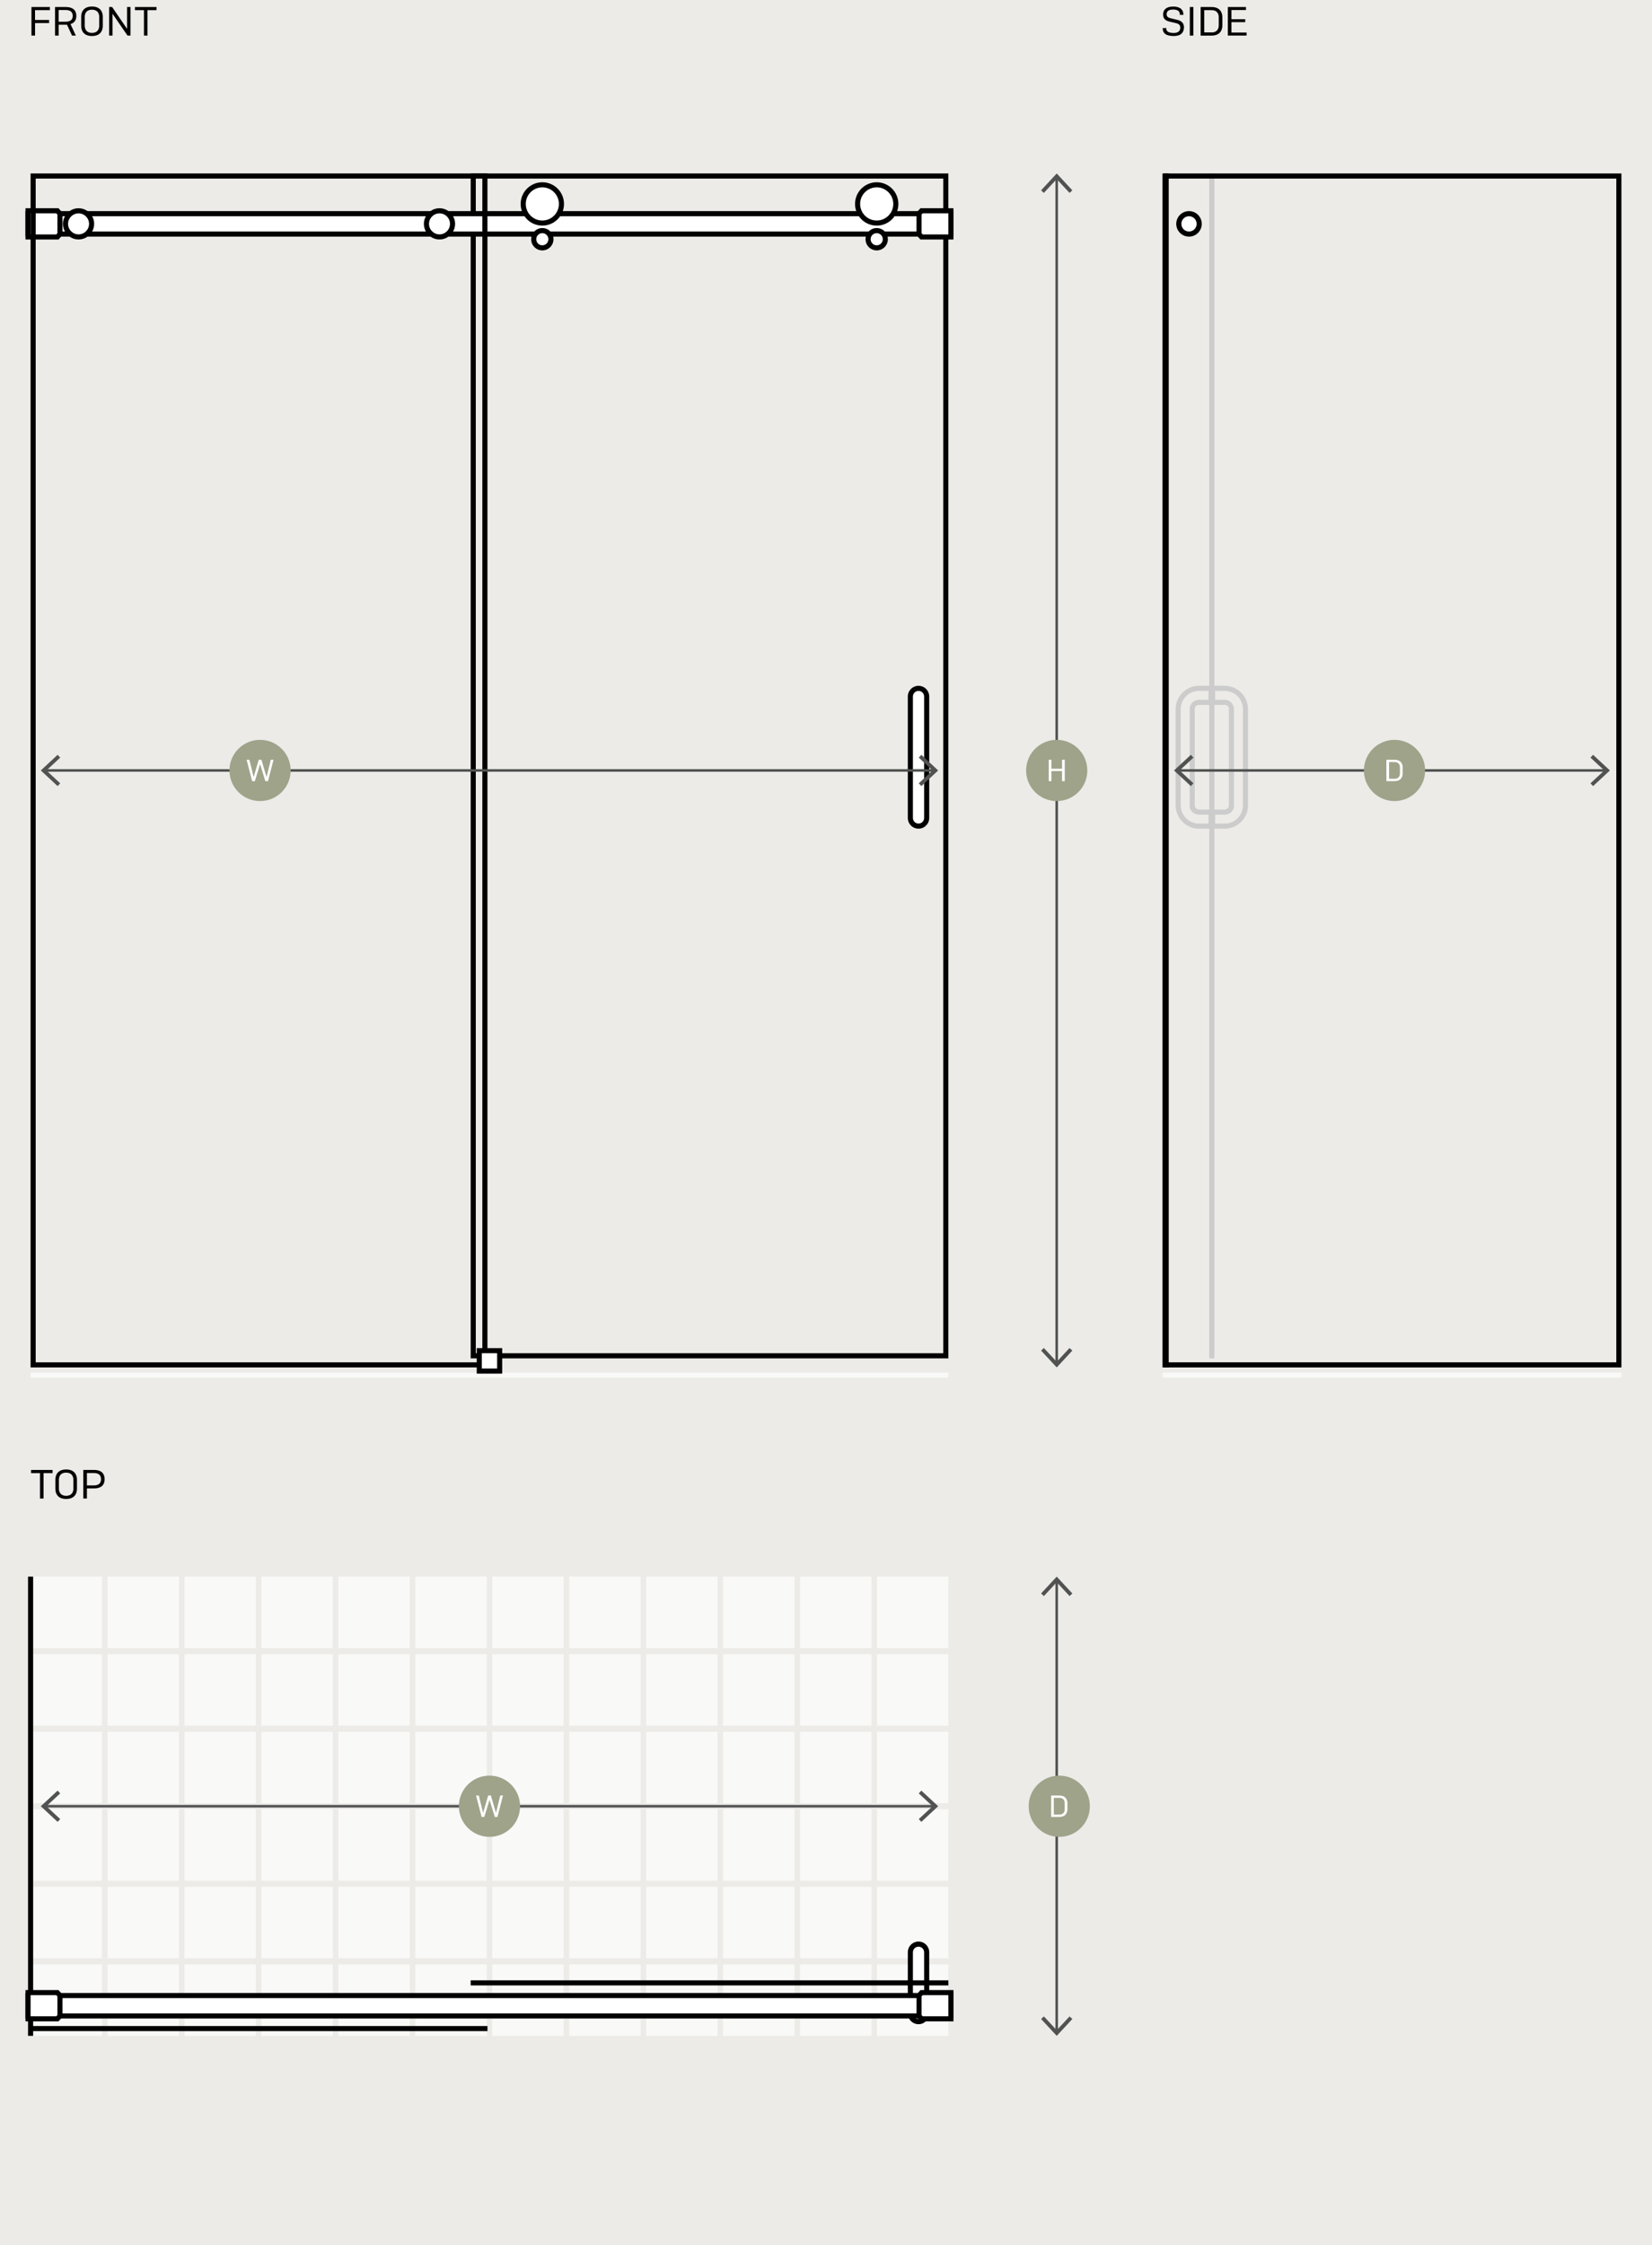 <?xml version="1.0" encoding="UTF-8"?><svg xmlns="http://www.w3.org/2000/svg" viewBox="0 0 648 880"><g id="BKG"><rect width="648" height="880" style="fill:#ecebe7; stroke-width:0px;"/></g><g id="Layer_1"><rect x="12" y="10" width="360" height="528" transform="translate(384 548) rotate(-180)" style="fill:none; stroke-width:0px;"/><path d="M370,70v460.45h-183.37V70h183.37M343.89,85.06c2.78,0,5.04-2.27,5.04-5.06s-2.26-5.06-5.04-5.06-5.04,2.27-5.04,5.06,2.26,5.06,5.04,5.06M212.73,85.06c2.78,0,5.04-2.27,5.04-5.06s-2.26-5.06-5.04-5.06-5.04,2.27-5.04,5.06,2.26,5.06,5.04,5.06M343.89,97.29c1.88,0,3.41-1.53,3.41-3.41s-1.53-3.41-3.41-3.41-3.41,1.53-3.41,3.41,1.53,3.41,3.41,3.41M212.73,97.29c1.88,0,3.41-1.53,3.41-3.41s-1.53-3.41-3.41-3.41-3.41,1.53-3.41,3.41,1.53,3.41,3.41,3.41M360.29,276.35c1.88,0,3.41-1.53,3.41-3.41s-1.53-3.41-3.41-3.41-3.41,1.53-3.41,3.41,1.53,3.41,3.41,3.41M360.29,324.11c1.88,0,3.41-1.53,3.41-3.41s-1.53-3.41-3.41-3.41-3.41,1.53-3.41,3.41,1.53,3.41,3.41,3.41M372,68h-187.37v464.45h187.37V68h0ZM343.89,83.06c-1.68,0-3.04-1.37-3.04-3.06s1.36-3.06,3.04-3.06,3.04,1.37,3.04,3.06-1.36,3.06-3.04,3.06h0ZM212.73,83.06c-1.68,0-3.04-1.37-3.04-3.06s1.36-3.06,3.04-3.06,3.04,1.37,3.04,3.06-1.36,3.06-3.04,3.06h0ZM343.89,95.29c-.78,0-1.41-.63-1.41-1.41s.63-1.41,1.41-1.41,1.41.63,1.41,1.41-.63,1.41-1.41,1.41h0ZM212.73,95.29c-.78,0-1.41-.63-1.41-1.41s.63-1.41,1.41-1.41,1.41.63,1.41,1.41-.63,1.41-1.41,1.41h0ZM360.29,274.35c-.78,0-1.41-.63-1.41-1.41s.63-1.41,1.41-1.41,1.41.63,1.41,1.41-.63,1.41-1.41,1.41h0ZM360.29,322.11c-.78,0-1.41-.63-1.41-1.41s.63-1.41,1.41-1.41,1.41.63,1.41,1.41-.63,1.41-1.41,1.41h0Z" style="fill:#000; stroke-width:0px;"/><rect x="12" y="538" width="360" height="2" style="fill:#fff; opacity:.7; stroke-width:0px;"/><rect x="11" y="83.75" width="362" height="8" style="fill:#fff; stroke-width:0px;"/><path d="M372,84.75v6H12v-6h360M374,82.75H10v10h364v-10h0Z" style="fill:#000; stroke-width:0px;"/><polygon points="11 92.89 11 82.62 22.51 82.62 23.52 83.72 23.52 91.79 22.51 92.89 11 92.89" style="fill:#fff; stroke-width:0px;"/><path d="M22.07,83.62l.45.49v7.29l-.45.49h-10.07v-8.27h10.07M22.95,81.62h-12.95v12.27h12.94l.59-.65.45-.49.53-.57v-8.85l-.53-.57-.45-.49-.59-.65h0Z" style="fill:#000; stroke-width:0px;"/><path d="M189.2,70v464H14V70h175.2M172.39,92.92c2.79,0,5.06-2.27,5.06-5.07s-2.27-5.07-5.06-5.07-5.06,2.27-5.06,5.07,2.27,5.07,5.06,5.07M30.81,92.92c2.79,0,5.06-2.27,5.06-5.07s-2.27-5.07-5.06-5.07-5.06,2.27-5.06,5.07,2.27,5.07,5.06,5.07M191.2,68H12v468h179.2V68h0ZM172.39,90.92c-1.69,0-3.06-1.38-3.06-3.07s1.37-3.07,3.06-3.07,3.06,1.38,3.06,3.07-1.37,3.07-3.06,3.07h0ZM30.81,90.92c-1.69,0-3.06-1.38-3.06-3.07s1.37-3.07,3.06-3.07,3.06,1.38,3.06,3.07-1.37,3.07-3.06,3.07h0Z" style="fill:#000; stroke-width:0px;"/><circle cx="30.81" cy="87.75" r="5.12" style="fill:#fff; stroke-width:0px;"/><path d="M30.81,83.63c2.28,0,4.12,1.85,4.12,4.12s-1.85,4.12-4.12,4.12-4.12-1.85-4.12-4.12,1.85-4.12,4.12-4.12M30.81,81.63c-3.38,0-6.12,2.75-6.12,6.12s2.75,6.12,6.12,6.12,6.12-2.75,6.12-6.12-2.75-6.12-6.12-6.12h0Z" style="fill:#000; stroke-width:0px;"/><circle cx="172.39" cy="87.75" r="5.12" style="fill:#fff; stroke-width:0px;"/><path d="M172.39,83.63c2.28,0,4.12,1.85,4.12,4.12s-1.85,4.12-4.12,4.12-4.12-1.85-4.12-4.12,1.85-4.12,4.12-4.12M172.39,81.63c-3.38,0-6.12,2.75-6.12,6.12s2.75,6.12,6.12,6.12,6.12-2.75,6.12-6.12-2.75-6.12-6.12-6.12h0Z" style="fill:#000; stroke-width:0px;"/><circle cx="212.73" cy="79.95" r="7.5" style="fill:#fff; stroke-width:0px;"/><path d="M212.73,73.44c3.59,0,6.5,2.91,6.5,6.5s-2.91,6.5-6.5,6.5-6.5-2.91-6.5-6.5,2.91-6.5,6.5-6.5M212.73,71.44c-4.69,0-8.5,3.81-8.5,8.5s3.81,8.5,8.5,8.5,8.5-3.81,8.5-8.5-3.81-8.5-8.5-8.5h0Z" style="fill:#000; stroke-width:0px;"/><circle cx="343.89" cy="79.95" r="7.5" style="fill:#fff; stroke-width:0px;"/><path d="M343.89,73.44c3.59,0,6.5,2.91,6.5,6.5s-2.91,6.5-6.5,6.5-6.5-2.91-6.5-6.5,2.91-6.5,6.5-6.5M343.89,71.44c-4.69,0-8.5,3.81-8.5,8.5s3.81,8.5,8.5,8.5,8.5-3.81,8.5-8.5-3.81-8.5-8.5-8.5h0Z" style="fill:#000; stroke-width:0px;"/><circle cx="212.73" cy="93.76" r="3.38" style="fill:#fff; stroke-width:0px;"/><path d="M212.73,91.39c1.31,0,2.38,1.06,2.38,2.38s-1.06,2.38-2.38,2.38-2.38-1.06-2.38-2.38,1.06-2.38,2.38-2.38M212.73,89.39c-2.41,0-4.38,1.96-4.38,4.38s1.96,4.38,4.38,4.38,4.38-1.96,4.38-4.38-1.96-4.38-4.38-4.38h0Z" style="fill:#000; stroke-width:0px;"/><circle cx="343.89" cy="93.76" r="3.38" style="fill:#fff; stroke-width:0px;"/><path d="M343.89,91.39c1.31,0,2.38,1.06,2.38,2.38s-1.06,2.38-2.38,2.38-2.38-1.06-2.38-2.38,1.06-2.38,2.38-2.38M343.89,89.39c-2.41,0-4.38,1.96-4.38,4.38s1.96,4.38,4.38,4.38,4.38-1.96,4.38-4.38-1.96-4.38-4.38-4.38h0Z" style="fill:#000; stroke-width:0px;"/><polygon points="361.49 92.89 360.48 91.79 360.48 83.72 361.49 82.62 373 82.62 373 92.89 361.49 92.89" style="fill:#fff; stroke-width:0px;"/><path d="M372,83.62v8.27h-10.07l-.45-.49v-7.29l.45-.49h10.07M374,81.62h-12.95l-.59.65-.45.49-.53.57v8.85l.53.57.45.49.59.65h12.94v-12.27h0Z" style="fill:#000; stroke-width:0px;"/><path d="M360.29,323.82c-1.76,0-3.2-1.44-3.2-3.2v-47.6c0-1.76,1.44-3.2,3.2-3.2s3.2,1.44,3.2,3.2v47.6c0,1.76-1.44,3.2-3.2,3.2Z" style="fill:#fff; stroke-width:0px;"/><path d="M360.29,270.82c1.22,0,2.2.98,2.2,2.2v47.6c0,1.22-.98,2.2-2.2,2.2s-2.2-.98-2.2-2.2v-47.6c0-1.21.98-2.2,2.2-2.2M360.29,268.82c-2.32,0-4.2,1.88-4.2,4.2v47.6c0,2.32,1.88,4.2,4.2,4.2s4.2-1.88,4.2-4.2v-47.6c0-2.32-1.88-4.2-4.2-4.2h0Z" style="fill:#000; stroke-width:0px;"/><rect x="188" y="529.43" width="8" height="8" style="fill:#fff; stroke-width:0px;"/><path d="M195,530.43v6h-6v-6h6M197,528.43h-10v10h10v-10h0Z" style="fill:#000; stroke-width:0px;"/><rect x="456" y="10" width="180" height="528" style="fill:none; stroke-width:0px;"/><rect x="456" y="538" width="180" height="2" style="fill:#fff; opacity:.7; stroke-width:0px;"/><line x1="457.43" y1="536" x2="457.43" y2="68" style="fill:none; stroke:#000; stroke-miterlimit:10; stroke-width:2px;"/><line x1="475.34" y1="532.45" x2="475.34" y2="68" style="fill:none; stroke:#ccc; stroke-miterlimit:10; stroke-width:2px;"/><circle cx="466.39" cy="87.75" r="4" style="fill:#fff; stroke-width:0px;"/><path d="M466.39,84.75c1.66,0,3,1.34,3,3s-1.34,3-3,3-3-1.34-3-3,1.34-3,3-3M466.39,82.75c-2.76,0-5,2.24-5,5s2.24,5,5,5,5-2.24,5-5-2.24-5-5-5h0Z" style="fill:#000; stroke-width:0px;"/><path d="M470.34,276.31h5.7v-7.5h-5.7c-5.1,0-9.2,4.1-9.2,9.2v37.62c0,5.1,4.1,9.2,9.2,9.2h5.7v-7.5h-5.7c-1,0-1.7-.8-1.7-1.7v-37.62c-.1-1,.7-1.7,1.7-1.7ZM470.34,319.33h3.7v3.5h-3.7c-4,0-7.2-3.2-7.2-7.2v-37.62c0-4,3.2-7.2,7.2-7.2h3.7v3.5h-3.7c-2.1,0-3.7,1.7-3.7,3.7v37.62c-.1,2.1,1.6,3.7,3.7,3.7Z" style="fill:#ccc; stroke-width:0px;"/><path d="M482.04,278.01v37.62c0,.9-.7,1.7-1.7,1.7h-5.7v7.5h5.7c5.1,0,9.2-4.1,9.2-9.2v-37.62c0-5.1-4.1-9.2-9.2-9.2h-5.7v7.5h5.7c1,0,1.8.7,1.7,1.7ZM484.04,315.63v-37.62c0-2-1.6-3.7-3.7-3.7h-3.7v-3.5h3.7c4,0,7.2,3.2,7.2,7.2v37.62c0,4-3.2,7.2-7.2,7.2h-3.7v-3.5h3.7c2.1,0,3.8-1.6,3.7-3.7Z" style="fill:#ccc; stroke-width:0px;"/><path d="M634,70v464h-176V70h176M636,68h-180v468h180V68h0Z" style="fill:#000; stroke-width:0px;"/><g style="opacity:.7;"><rect x="344" y="618" width="28" height="28" transform="translate(716 1264) rotate(-180)" style="fill:#fff; stroke-width:0px;"/><rect x="344" y="770" width="28" height="28" transform="translate(716 1568) rotate(-180)" style="fill:#fff; stroke-width:0px;"/><rect x="344" y="739.6" width="28" height="28" transform="translate(716 1507.2) rotate(-180)" style="fill:#fff; stroke-width:0px;"/><rect x="344" y="709.2" width="28" height="28" transform="translate(716 1446.4) rotate(-180)" style="fill:#fff; stroke-width:0px;"/><rect x="344" y="678.8" width="28" height="28" transform="translate(716 1385.6) rotate(-180)" style="fill:#fff; stroke-width:0px;"/><rect x="344" y="648.4" width="28" height="28" transform="translate(716 1324.8) rotate(-180)" style="fill:#fff; stroke-width:0px;"/><rect x="313.82" y="618" width="28" height="28" transform="translate(655.64 1264) rotate(-180)" style="fill:#fff; stroke-width:0px;"/><rect x="313.82" y="770" width="28" height="28" transform="translate(655.64 1568) rotate(-180)" style="fill:#fff; stroke-width:0px;"/><rect x="313.82" y="739.6" width="28" height="28" transform="translate(655.64 1507.2) rotate(-180)" style="fill:#fff; stroke-width:0px;"/><rect x="313.82" y="709.2" width="28" height="28" transform="translate(655.64 1446.4) rotate(-180)" style="fill:#fff; stroke-width:0px;"/><rect x="313.82" y="678.8" width="28" height="28" transform="translate(655.64 1385.6) rotate(-180)" style="fill:#fff; stroke-width:0px;"/><rect x="313.82" y="648.4" width="28" height="28" transform="translate(655.64 1324.8) rotate(-180)" style="fill:#fff; stroke-width:0px;"/><rect x="283.64" y="618" width="28" height="28" transform="translate(595.27 1264) rotate(-180)" style="fill:#fff; stroke-width:0px;"/><rect x="283.64" y="770" width="28" height="28" transform="translate(595.27 1568) rotate(-180)" style="fill:#fff; stroke-width:0px;"/><rect x="283.64" y="739.6" width="28" height="28" transform="translate(595.27 1507.2) rotate(-180)" style="fill:#fff; stroke-width:0px;"/><rect x="283.64" y="709.2" width="28" height="28" transform="translate(595.27 1446.4) rotate(-180)" style="fill:#fff; stroke-width:0px;"/><rect x="283.64" y="678.8" width="28" height="28" transform="translate(595.27 1385.6) rotate(-180)" style="fill:#fff; stroke-width:0px;"/><rect x="283.64" y="648.4" width="28" height="28" transform="translate(595.27 1324.8) rotate(-180)" style="fill:#fff; stroke-width:0px;"/><rect x="253.45" y="618" width="28" height="28" transform="translate(534.91 1264) rotate(-180)" style="fill:#fff; stroke-width:0px;"/><rect x="253.45" y="770" width="28" height="28" transform="translate(534.91 1568) rotate(-180)" style="fill:#fff; stroke-width:0px;"/><rect x="253.45" y="739.6" width="28" height="28" transform="translate(534.91 1507.2) rotate(-180)" style="fill:#fff; stroke-width:0px;"/><rect x="253.45" y="709.2" width="28" height="28" transform="translate(534.91 1446.4) rotate(-180)" style="fill:#fff; stroke-width:0px;"/><rect x="253.45" y="678.8" width="28" height="28" transform="translate(534.91 1385.6) rotate(-180)" style="fill:#fff; stroke-width:0px;"/><rect x="253.45" y="648.4" width="28" height="28" transform="translate(534.91 1324.8) rotate(-180)" style="fill:#fff; stroke-width:0px;"/><rect x="223.27" y="618" width="28" height="28" transform="translate(474.55 1264) rotate(-180)" style="fill:#fff; stroke-width:0px;"/><rect x="223.27" y="770" width="28" height="28" transform="translate(474.55 1568) rotate(-180)" style="fill:#fff; stroke-width:0px;"/><rect x="223.27" y="739.6" width="28" height="28" transform="translate(474.55 1507.2) rotate(-180)" style="fill:#fff; stroke-width:0px;"/><rect x="223.27" y="709.2" width="28" height="28" transform="translate(474.55 1446.4) rotate(-180)" style="fill:#fff; stroke-width:0px;"/><rect x="223.27" y="678.8" width="28" height="28" transform="translate(474.55 1385.6) rotate(-180)" style="fill:#fff; stroke-width:0px;"/><rect x="223.27" y="648.4" width="28" height="28" transform="translate(474.55 1324.8) rotate(-180)" style="fill:#fff; stroke-width:0px;"/><rect x="193.09" y="618" width="28" height="28" transform="translate(414.18 1264) rotate(-180)" style="fill:#fff; stroke-width:0px;"/><rect x="193.09" y="770" width="28" height="28" transform="translate(414.18 1568) rotate(-180)" style="fill:#fff; stroke-width:0px;"/><rect x="193.09" y="739.6" width="28" height="28" transform="translate(414.18 1507.2) rotate(-180)" style="fill:#fff; stroke-width:0px;"/><rect x="193.09" y="709.2" width="28" height="28" transform="translate(414.18 1446.4) rotate(-180)" style="fill:#fff; stroke-width:0px;"/><rect x="193.09" y="678.8" width="28" height="28" transform="translate(414.18 1385.6) rotate(-180)" style="fill:#fff; stroke-width:0px;"/><rect x="193.09" y="648.4" width="28" height="28" transform="translate(414.18 1324.8) rotate(-180)" style="fill:#fff; stroke-width:0px;"/><rect x="162.91" y="618" width="28" height="28" transform="translate(353.82 1264) rotate(-180)" style="fill:#fff; stroke-width:0px;"/><rect x="162.91" y="770" width="28" height="28" transform="translate(353.82 1568) rotate(-180)" style="fill:#fff; stroke-width:0px;"/><rect x="162.91" y="739.6" width="28" height="28" transform="translate(353.82 1507.2) rotate(-180)" style="fill:#fff; stroke-width:0px;"/><rect x="162.91" y="709.2" width="28" height="28" transform="translate(353.82 1446.4) rotate(-180)" style="fill:#fff; stroke-width:0px;"/><rect x="162.91" y="678.8" width="28" height="28" transform="translate(353.82 1385.6) rotate(-180)" style="fill:#fff; stroke-width:0px;"/><rect x="162.91" y="648.4" width="28" height="28" transform="translate(353.82 1324.8) rotate(-180)" style="fill:#fff; stroke-width:0px;"/><rect x="132.73" y="618" width="28" height="28" transform="translate(293.45 1264) rotate(-180)" style="fill:#fff; stroke-width:0px;"/><rect x="132.73" y="770" width="28" height="28" transform="translate(293.45 1568) rotate(-180)" style="fill:#fff; stroke-width:0px;"/><rect x="132.73" y="739.6" width="28" height="28" transform="translate(293.45 1507.2) rotate(-180)" style="fill:#fff; stroke-width:0px;"/><rect x="132.73" y="709.2" width="28" height="28" transform="translate(293.45 1446.4) rotate(-180)" style="fill:#fff; stroke-width:0px;"/><rect x="132.73" y="678.8" width="28" height="28" transform="translate(293.45 1385.6) rotate(-180)" style="fill:#fff; stroke-width:0px;"/><rect x="132.73" y="648.4" width="28" height="28" transform="translate(293.45 1324.8) rotate(-180)" style="fill:#fff; stroke-width:0px;"/><rect x="102.55" y="618" width="28" height="28" transform="translate(233.09 1264) rotate(-180)" style="fill:#fff; stroke-width:0px;"/><rect x="102.55" y="770" width="28" height="28" transform="translate(233.09 1568) rotate(-180)" style="fill:#fff; stroke-width:0px;"/><rect x="102.55" y="739.6" width="28" height="28" transform="translate(233.09 1507.2) rotate(-180)" style="fill:#fff; stroke-width:0px;"/><rect x="102.55" y="709.2" width="28" height="28" transform="translate(233.09 1446.4) rotate(-180)" style="fill:#fff; stroke-width:0px;"/><rect x="102.55" y="678.8" width="28" height="28" transform="translate(233.09 1385.6) rotate(-180)" style="fill:#fff; stroke-width:0px;"/><rect x="102.55" y="648.4" width="28" height="28" transform="translate(233.09 1324.8) rotate(-180)" style="fill:#fff; stroke-width:0px;"/><rect x="72.36" y="618" width="28" height="28" transform="translate(172.73 1264) rotate(-180)" style="fill:#fff; stroke-width:0px;"/><rect x="72.36" y="770" width="28" height="28" transform="translate(172.73 1568) rotate(-180)" style="fill:#fff; stroke-width:0px;"/><rect x="72.36" y="739.6" width="28" height="28" transform="translate(172.73 1507.2) rotate(-180)" style="fill:#fff; stroke-width:0px;"/><rect x="72.36" y="709.2" width="28" height="28" transform="translate(172.73 1446.4) rotate(-180)" style="fill:#fff; stroke-width:0px;"/><rect x="72.36" y="678.8" width="28" height="28" transform="translate(172.73 1385.6) rotate(-180)" style="fill:#fff; stroke-width:0px;"/><rect x="72.36" y="648.4" width="28" height="28" transform="translate(172.73 1324.8) rotate(-180)" style="fill:#fff; stroke-width:0px;"/><rect x="42.18" y="618" width="28" height="28" transform="translate(112.36 1264) rotate(-180)" style="fill:#fff; stroke-width:0px;"/><rect x="42.18" y="770" width="28" height="28" transform="translate(112.36 1568) rotate(-180)" style="fill:#fff; stroke-width:0px;"/><rect x="42.18" y="739.6" width="28" height="28" transform="translate(112.36 1507.2) rotate(-180)" style="fill:#fff; stroke-width:0px;"/><rect x="42.18" y="709.2" width="28" height="28" transform="translate(112.36 1446.4) rotate(-180)" style="fill:#fff; stroke-width:0px;"/><rect x="42.18" y="678.8" width="28" height="28" transform="translate(112.36 1385.6) rotate(-180)" style="fill:#fff; stroke-width:0px;"/><rect x="42.18" y="648.4" width="28" height="28" transform="translate(112.36 1324.8) rotate(-180)" style="fill:#fff; stroke-width:0px;"/><rect x="12" y="618" width="28" height="28" transform="translate(52 1264) rotate(-180)" style="fill:#fff; stroke-width:0px;"/><rect x="12" y="770" width="28" height="28" transform="translate(52 1568) rotate(-180)" style="fill:#fff; stroke-width:0px;"/><rect x="12" y="739.6" width="28" height="28" transform="translate(52 1507.2) rotate(-180)" style="fill:#fff; stroke-width:0px;"/><rect x="12" y="709.2" width="28" height="28" transform="translate(52 1446.4) rotate(-180)" style="fill:#fff; stroke-width:0px;"/><rect x="12" y="678.8" width="28" height="28" transform="translate(52 1385.6) rotate(-180)" style="fill:#fff; stroke-width:0px;"/><rect x="12" y="648.4" width="28" height="28" transform="translate(52 1324.8) rotate(-180)" style="fill:#fff; stroke-width:0px;"/></g><line x1="12" y1="618" x2="12" y2="798" style="fill:none; stroke:#000; stroke-miterlimit:10; stroke-width:2px;"/><line x1="12" y1="795.15" x2="191.2" y2="795.15" style="fill:none; stroke:#000; stroke-miterlimit:10; stroke-width:2px;"/><path d="M360.29,792.44c-1.76,0-3.2-1.44-3.2-3.2v-24c0-1.76,1.44-3.2,3.2-3.2s3.2,1.44,3.2,3.2v24c0,1.76-1.44,3.2-3.2,3.2Z" style="fill:#fff; stroke-width:0px;"/><path d="M360.29,763.04c1.2,0,2.2,1,2.2,2.2v24c0,1.2-1,2.2-2.2,2.2s-2.2-1-2.2-2.2v-24c0-1.2,1-2.2,2.2-2.2M360.29,761.04c-2.32,0-4.2,1.88-4.2,4.2v24c0,2.32,1.88,4.2,4.2,4.2s4.2-1.88,4.2-4.2v-24c0-2.32-1.88-4.2-4.2-4.2h0Z" style="fill:#000; stroke-width:0px;"/><line x1="184.63" y1="777.24" x2="372" y2="777.24" style="fill:none; stroke:#000; stroke-miterlimit:10; stroke-width:2px;"/><rect x="11" y="782.2" width="362" height="8" style="fill:#fff; stroke-width:0px;"/><path d="M372,783.2v6H12v-6h360M374,781.2H10v10h364v-10h0Z" style="fill:#000; stroke-width:0px;"/><polygon points="11 791.33 11 781.06 22.51 781.06 23.52 782.16 23.52 790.23 22.51 791.33 11 791.33" style="fill:#fff; stroke-width:0px;"/><path d="M22.07,782.06l.45.49v7.29l-.45.49h-10.07v-8.27h10.07M22.94,780.06h-12.94v12.27h12.94l.59-.65.45-.49.53-.57v-8.85l-.53-.57-.45-.49-.59-.65h0Z" style="fill:#000; stroke-width:0px;"/><polygon points="361.49 791.33 360.48 790.23 360.48 782.16 361.49 781.06 373 781.06 373 791.33 361.49 791.33" style="fill:#fff; stroke-width:0px;"/><path d="M372,782.06v8.27h-10.07l-.45-.49v-7.29l.45-.49h10.07M374,780.06h-12.94l-.59.65-.45.49-.53.57v8.85l.53.57.45.49.59.65h12.94v-12.27h0Z" style="fill:#000; stroke-width:0px;"/><g style="isolation:isolate;"><path d="M13.75,9.02v4.93h-1.41V2.75h7.23v1.22h-5.83v3.86h5.52v1.2h-5.52Z" style="fill:#000; stroke-width:0px;"/><path d="M23,9.69v4.26h-1.41V2.75h4.11c3.31,0,4.24,1.65,4.24,3.47,0,1.39-.54,2.69-2.29,3.22l2.1,4.51h-1.49l-1.98-4.27c-.19.02-.38.02-.58.02h-2.71ZM23,3.93v4.59h2.72c2.24,0,2.8-1.09,2.8-2.29s-.56-2.31-2.8-2.31h-2.72Z" style="fill:#000; stroke-width:0px;"/><path d="M31.85,10.17v-3.67c0-1.89,1.02-3.94,4.23-3.94s4.24,2.05,4.24,3.94v3.67c0,1.9-1.01,3.95-4.24,3.95s-4.23-2.05-4.23-3.95ZM38.92,10.11v-3.52c0-1.34-.67-2.79-2.85-2.79s-2.83,1.44-2.83,2.79v3.52c0,1.34.69,2.79,2.83,2.79s2.85-1.44,2.85-2.79Z" style="fill:#000; stroke-width:0px;"/><path d="M44.14,5.39v8.56h-1.33V2.75h1.17l5.87,8.58V2.75h1.33v11.2h-1.17l-5.87-8.56Z" style="fill:#000; stroke-width:0px;"/><path d="M57.85,3.98v9.97h-1.39V3.98h-3.52v-1.23h8.45v1.23h-3.54Z" style="fill:#000; stroke-width:0px;"/></g><g style="isolation:isolate;"><path d="M462.79,5.83v-.18c0-1.07-.59-1.91-2.67-1.91-1.84,0-2.51.77-2.51,1.84,0,.9.51,1.34,1.7,1.62l2.48.58c1.39.32,2.62,1.1,2.62,2.87,0,2.03-1.14,3.47-4,3.47-3.44,0-4.32-1.42-4.32-2.93v-.19h1.39v.16c0,.96.58,1.76,2.91,1.76,1.82,0,2.58-.82,2.58-2.11,0-.96-.58-1.49-1.68-1.74l-2.48-.58c-1.65-.38-2.58-1.17-2.58-2.8,0-1.74,1.12-3.12,3.92-3.12,2.99,0,4.03,1.44,4.03,3.07v.19h-1.39Z" style="fill:#000; stroke-width:0px;"/><path d="M468.1,13.95h-1.39V2.75h1.39v11.2Z" style="fill:#000; stroke-width:0px;"/><path d="M470.95,2.75h4.29c3.2,0,4.23,2.05,4.23,3.94v3.33c0,1.89-1.02,3.94-4.23,3.94h-4.29V2.75ZM475.24,12.72c2.15,0,2.82-1.42,2.82-2.79v-3.17c0-1.36-.67-2.79-2.82-2.79h-2.88v8.74h2.88Z" style="fill:#000; stroke-width:0px;"/><path d="M481.62,2.75h7.11v1.18h-5.7v3.6h5.41v1.15h-5.41v4.08h5.95v1.18h-7.36V2.75Z" style="fill:#000; stroke-width:0px;"/></g><g style="isolation:isolate;"><path d="M17.08,577.42v9.97h-1.39v-9.97h-3.52v-1.23h8.45v1.23h-3.54Z" style="fill:#000; stroke-width:0px;"/><path d="M21.72,583.61v-3.67c0-1.89,1.02-3.94,4.23-3.94s4.24,2.05,4.24,3.94v3.67c0,1.9-1.01,3.95-4.24,3.95s-4.23-2.05-4.23-3.95ZM28.79,583.54v-3.52c0-1.34-.67-2.79-2.85-2.79s-2.83,1.44-2.83,2.79v3.52c0,1.34.69,2.79,2.83,2.79s2.85-1.44,2.85-2.79Z" style="fill:#000; stroke-width:0px;"/><path d="M34.09,583.43v3.95h-1.41v-11.2h4.13c3.3,0,4.23,1.74,4.23,3.63s-.93,3.62-4.23,3.62h-2.72ZM34.09,577.38v4.87h2.71c2.22,0,2.82-1.15,2.82-2.43s-.59-2.43-2.82-2.43h-2.71Z" style="fill:#000; stroke-width:0px;"/></g><line x1="17.63" y1="708" x2="366.37" y2="708" style="fill:none; stroke:#515252; stroke-miterlimit:10;"/><polygon points="22.6 714.13 23.62 713.04 18.2 708 23.62 702.97 22.6 701.87 16 708 22.6 714.13" style="fill:#515252; stroke-width:0px;"/><polygon points="361.4 714.13 360.38 713.04 365.8 708 360.38 702.97 361.4 701.87 368 708 361.4 714.13" style="fill:#515252; stroke-width:0px;"/><circle cx="192" cy="708" r="12" style="fill:#9ea38a; stroke-width:0px;"/><path d="M186.72,703.8h1.09l1.69,6.81,1.99-6.81h1.06l2.01,6.82,1.66-6.82h1.07l-2.17,8.4h-1.04l-2.06-6.7-2.05,6.7h-1.06l-2.18-8.4Z" style="fill:#fff; stroke-width:0px;"/><line x1="414.5" y1="69.63" x2="414.5" y2="534.37" style="fill:none; stroke:#515252; stroke-miterlimit:10;"/><polygon points="408.37 74.6 409.46 75.62 414.5 70.2 419.53 75.62 420.63 74.6 414.5 68 408.37 74.6" style="fill:#515252; stroke-width:0px;"/><polygon points="408.37 529.4 409.46 528.38 414.5 533.8 419.53 528.38 420.63 529.4 414.5 536 408.37 529.4" style="fill:#515252; stroke-width:0px;"/><circle cx="414.5" cy="302" r="12" style="fill:#9ea38a; stroke-width:0px;"/><g style="isolation:isolate;"><path d="M416.59,302.24h-4.17v3.96h-1.05v-8.4h1.05v3.53h4.17v-3.53h1.06v8.4h-1.06v-3.96Z" style="fill:#fff; stroke-width:0px;"/></g><line x1="17.63" y1="302" x2="366.37" y2="302" style="fill:none; stroke:#515252; stroke-miterlimit:10;"/><polygon points="22.6 308.13 23.62 307.04 18.2 302 23.62 296.97 22.6 295.87 16 302 22.6 308.13" style="fill:#515252; stroke-width:0px;"/><polygon points="361.4 308.13 360.38 307.04 365.8 302 360.38 296.97 361.4 295.87 368 302 361.4 308.13" style="fill:#515252; stroke-width:0px;"/><circle cx="102.01" cy="302" r="12" style="fill:#9ea38a; stroke-width:0px;"/><path d="M96.72,297.8h1.09l1.69,6.81,1.99-6.81h1.06l2.01,6.82,1.66-6.82h1.07l-2.17,8.4h-1.04l-2.06-6.7-2.05,6.7h-1.06l-2.18-8.4Z" style="fill:#fff; stroke-width:0px;"/><line x1="462.14" y1="302" x2="629.86" y2="302" style="fill:none; stroke:#515252; stroke-miterlimit:10;"/><polygon points="467.11 308.13 468.13 307.04 462.71 302 468.13 296.97 467.11 295.87 460.51 302 467.11 308.13" style="fill:#515252; stroke-width:0px;"/><polygon points="624.89 308.13 623.87 307.04 629.29 302 623.87 296.97 624.89 295.87 631.49 302 624.89 308.13" style="fill:#515252; stroke-width:0px;"/><circle cx="547" cy="302" r="12" style="fill:#9ea38a; stroke-width:0px;"/><path d="M543.81,297.8h3.21c2.4,0,3.17,1.54,3.17,2.95v2.49c0,1.42-.77,2.95-3.17,2.95h-3.21v-8.4ZM547.02,305.27c1.61,0,2.11-1.07,2.11-2.09v-2.38c0-1.02-.5-2.09-2.11-2.09h-2.16v6.55h2.16Z" style="fill:#fff; stroke-width:0px;"/><line x1="414.5" y1="796.37" x2="414.5" y2="619.63" style="fill:none; stroke:#515252; stroke-miterlimit:10;"/><polygon points="420.63 791.4 419.54 790.38 414.5 795.8 409.47 790.38 408.37 791.4 414.5 798 420.63 791.4" style="fill:#515252; stroke-width:0px;"/><polygon points="420.63 624.6 419.54 625.62 414.5 620.2 409.47 625.62 408.37 624.6 414.5 618 420.63 624.6" style="fill:#515252; stroke-width:0px;"/><circle cx="415.5" cy="708" r="12" style="fill:#9ea38a; stroke-width:0px;"/><path d="M412.31,703.8h3.21c2.4,0,3.17,1.54,3.17,2.95v2.49c0,1.42-.77,2.95-3.17,2.95h-3.21v-8.4ZM415.52,711.27c1.61,0,2.11-1.07,2.11-2.09v-2.38c0-1.02-.5-2.09-2.11-2.09h-2.16v6.55h2.16Z" style="fill:#fff; stroke-width:0px;"/></g></svg>